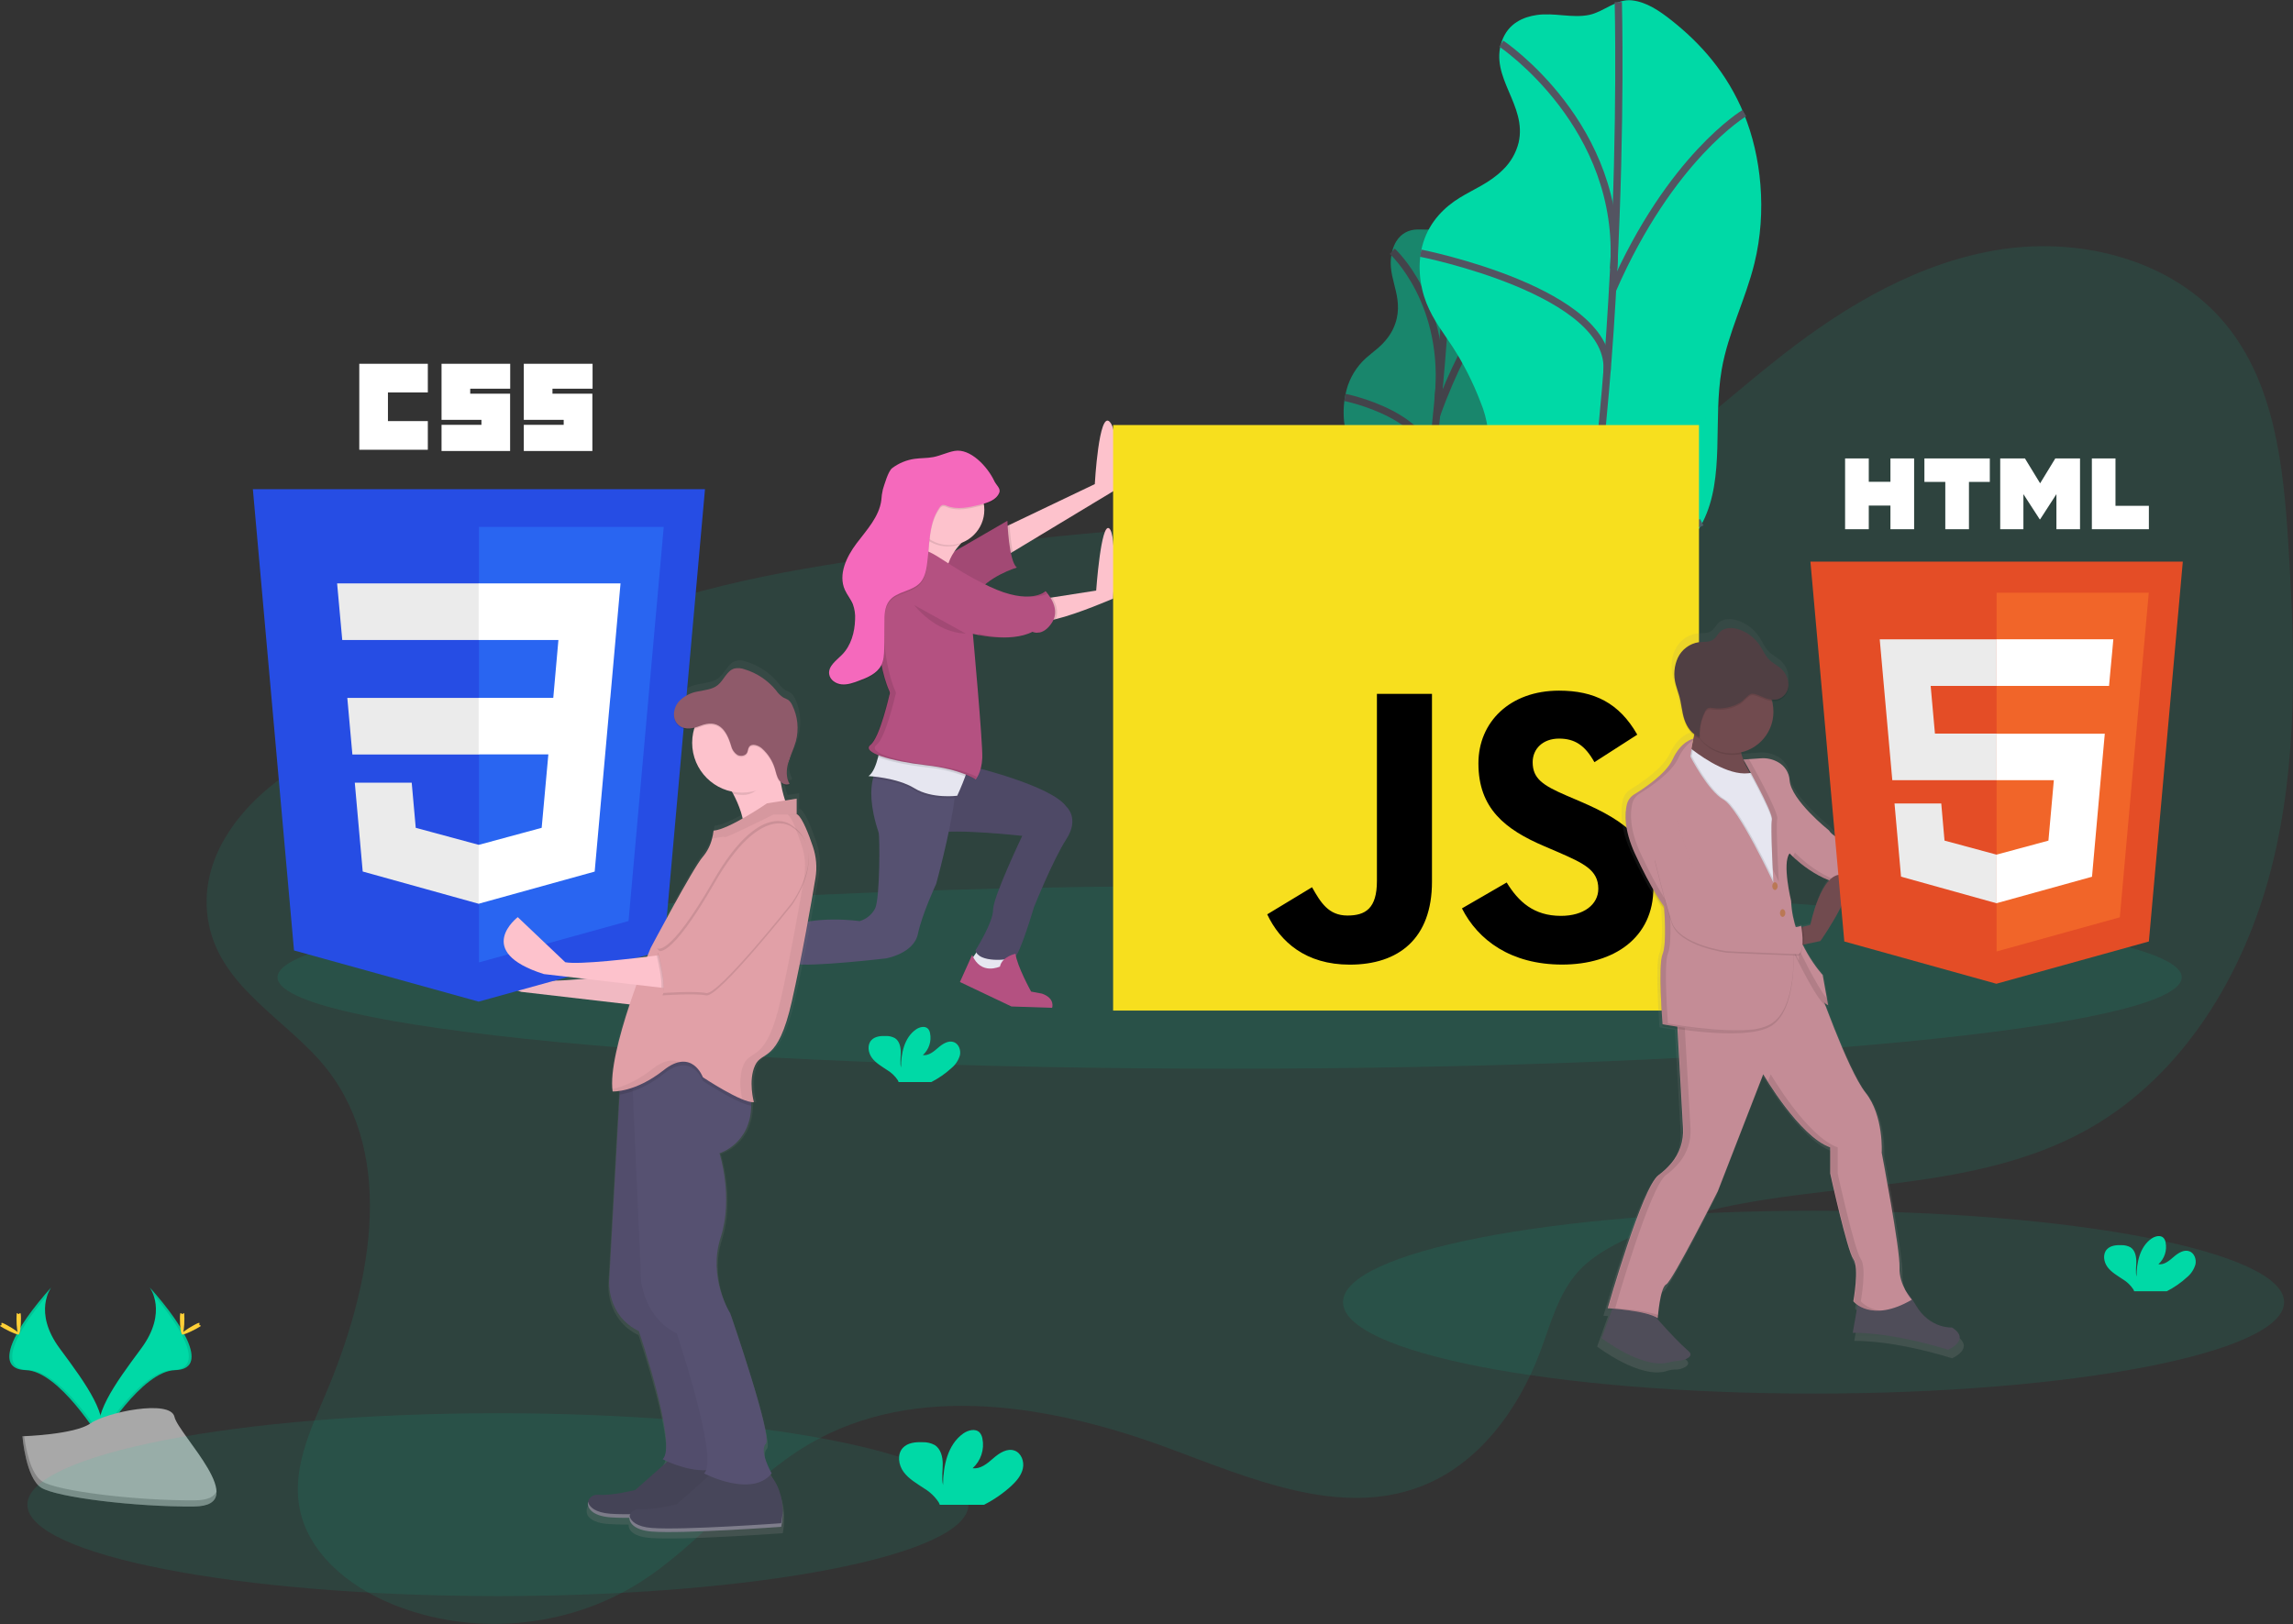 <svg width="631" height="447" viewBox="0 0 631 447" fill="none" xmlns="http://www.w3.org/2000/svg">
<rect x="0" y="0" width="631" height="447" fill="#333333" stroke="none"/>
<g clip-path="url(#clip0_3_12)">
<path opacity="0.1" d="M499.073 383.575C570.584 383.575 628.556 372.311 628.556 358.416C628.556 344.521 570.584 333.257 499.073 333.257C427.562 333.257 369.591 344.521 369.591 358.416C369.591 372.311 427.562 383.575 499.073 383.575Z" fill="#00D9A6"/>
<g opacity="0.5">
<path d="M388.165 63.425C386.419 63.921 384.281 65.213 383.228 68.747C381.163 75.674 385.96 80.384 384.379 87.604C383.941 89.52 383.106 91.322 381.929 92.896C379.999 95.511 377.904 96.748 375.87 98.579C373.29 100.919 371.442 103.954 370.546 107.319C369.566 111.033 369.484 114.928 370.308 118.68C371.03 121.816 372.262 124.1 373.34 126.642C374.681 129.884 375.728 133.239 376.471 136.667C376.878 138.337 377.108 140.045 377.157 141.763C377.126 144.045 376.921 146.322 376.544 148.573L373.61 169.041C373.164 171.717 372.896 174.42 372.807 177.132C372.845 179.849 373.159 182.556 373.744 185.21C374.774 190.624 375.882 196.234 378.241 199.1C380.6 201.966 384.618 200.937 387.087 195.138C389.433 189.589 389.489 182.184 391.559 176.256C394.824 166.916 401.312 165.661 404.914 156.75C408.369 148.175 407.31 137.715 409.062 127.965C410.287 120.977 412.988 114.607 414.575 107.705C416.854 97.765 416.627 87.445 414.808 79.802C413.424 73.522 410.431 67.709 406.121 62.935C404.596 61.251 402.96 59.75 401.043 59.597C399.002 59.438 397.22 62.004 395.204 62.776C392.876 63.688 390.536 62.751 388.165 63.425Z" fill="#00D9A6"/>
<path d="M399.211 60.118C399.211 60.118 395.756 148.518 381.224 200.644" stroke="#535461" stroke-width="2" stroke-miterlimit="10"/>
<path d="M383.142 69.164C383.142 69.164 398.672 83.299 395.725 110.197" stroke="#535461" stroke-width="2" stroke-miterlimit="10"/>
<path d="M370.112 109.389C370.112 109.389 395.602 114.515 393.709 129.759" stroke="#535461" stroke-width="2" stroke-miterlimit="10"/>
<path d="M414.851 79.618C414.851 79.618 404.534 88.645 395.345 114.215" stroke="#535461" stroke-width="2" stroke-miterlimit="10"/>
<path d="M404.773 156.896C404.773 156.896 397.734 162.408 392.086 143.11" stroke="#535461" stroke-width="2" stroke-miterlimit="10"/>
<path d="M374.4 168.172C374.4 168.172 388.753 166.298 390.077 157.313" stroke="#535461" stroke-width="2" stroke-miterlimit="10"/>
</g>
<path d="M422.864 4.134C419.311 4.661 415.035 6.308 413.276 11.385C409.827 21.344 420.309 28.883 417.896 39.288C417.175 42.152 415.659 44.753 413.522 46.791C409.846 50.41 405.643 51.991 401.661 54.447C397.679 56.902 393.544 60.767 391.676 66.695C389.881 72.397 390.659 78.693 392.527 83.397C394.396 88.1 397.22 91.61 399.744 95.48C402.811 100.245 405.375 105.314 407.395 110.608C408.414 113.021 409.099 115.561 409.429 118.159C409.754 121.344 409.344 124.768 408.933 128.118L405.288 157.968C404.804 161.937 404.314 165.967 404.59 169.788C404.902 174.192 406.207 178.038 407.493 181.792C410.262 189.889 413.227 198.328 418.453 202.787C423.679 207.246 431.875 206.29 436.292 197.998C440.495 190.103 439.723 179.208 443.307 170.726C448.955 157.356 462.237 156.272 468.626 143.582C474.752 131.406 471.328 115.832 473.791 101.684C475.555 91.549 480.333 82.484 482.784 72.507C486.319 58.133 484.622 42.914 479.954 31.474C475.285 20.033 467.903 11.875 459.982 5.61C456.625 2.946 453.066 0.539 449.078 0.098C444.838 -0.374 441.451 3.191 437.377 4.091C432.635 5.077 427.685 3.417 422.864 4.134Z" fill="#00D9A6"/>
<path d="M445.335 0.57C445.335 0.57 448.68 130.341 424.775 205.384" stroke="#535461" stroke-width="2" stroke-miterlimit="10"/>
<path d="M413.142 12.01C413.142 12.01 446.958 34.671 444.06 73.965" stroke="#535461" stroke-width="2" stroke-miterlimit="10"/>
<path d="M390.947 69.684C390.947 69.684 444.318 80.255 442.21 102.475" stroke="#535461" stroke-width="2" stroke-miterlimit="10"/>
<path d="M480.015 31.143C480.015 31.143 459.731 43.214 443.754 79.777" stroke="#535461" stroke-width="2" stroke-miterlimit="10"/>
<path d="M468.308 143.753C468.308 143.753 454.401 151.103 440.415 121.944" stroke="#535461" stroke-width="2" stroke-miterlimit="10"/>
<path d="M406.783 156.743C406.783 156.743 436.268 155.684 437.946 142.608" stroke="#535461" stroke-width="2" stroke-miterlimit="10"/>
<path d="M41.198 354.355C41.198 354.355 46.332 361.092 38.828 371.198C31.323 381.303 25.123 389.889 27.641 396.21C27.641 396.21 38.962 377.389 48.176 377.126C57.39 376.863 51.337 365.673 41.198 354.355Z" fill="#00D9A6"/>
<path opacity="0.1" d="M41.198 354.355C41.656 355.003 42.02 355.712 42.276 356.462C51.27 367.021 56.054 376.875 47.416 377.126C39.367 377.359 29.712 391.745 27.396 395.383C27.473 395.664 27.565 395.94 27.672 396.21C27.672 396.21 38.993 377.389 48.207 377.126C57.42 376.863 51.337 365.673 41.198 354.355Z" fill="black"/>
<path d="M50.743 362.911C50.743 365.275 50.48 367.198 50.13 367.198C49.781 367.198 49.518 365.281 49.518 362.911C49.518 360.541 49.849 361.686 50.173 361.686C50.498 361.686 50.743 360.547 50.743 362.911Z" fill="#FFD037"/>
<path d="M54.02 365.728C51.944 366.861 50.136 367.566 49.983 367.253C49.83 366.941 51.38 365.814 53.457 364.687C55.534 363.56 54.713 364.381 54.872 364.687C55.031 364.993 56.091 364.595 54.02 365.728Z" fill="#FFD037"/>
<path d="M14.096 354.355C14.096 354.355 8.963 361.092 16.467 371.198C23.972 381.303 30.159 389.883 27.654 396.204C27.654 396.204 16.332 377.383 7.119 377.12C-2.095 376.857 3.945 365.673 14.096 354.355Z" fill="#00D9A6"/>
<path opacity="0.1" d="M14.096 354.355C13.649 355.004 13.296 355.714 13.049 356.462C4.056 367.021 -0.729 376.875 7.909 377.126C15.959 377.359 25.613 391.745 27.929 395.383C27.853 395.664 27.761 395.94 27.654 396.21C27.654 396.21 16.332 377.389 7.119 377.126C-2.095 376.863 3.945 365.673 14.096 354.355Z" fill="black"/>
<path d="M4.539 362.911C4.539 365.275 4.803 367.198 5.152 367.198C5.501 367.198 5.765 365.281 5.765 362.911C5.765 360.541 5.434 361.686 5.109 361.686C4.784 361.686 4.539 360.547 4.539 362.911Z" fill="#FFD037"/>
<path d="M1.262 365.728C3.339 366.861 5.146 367.566 5.299 367.253C5.452 366.941 3.902 365.814 1.826 364.687C-0.251 363.56 0.57 364.381 0.41 364.687C0.251 364.993 -0.809 364.595 1.262 365.728Z" fill="#FFD037"/>
<path d="M6.175 395.328C6.175 395.328 20.529 394.887 24.854 391.806C29.179 388.726 46.908 385.069 48.005 389.969C49.101 394.869 69.575 414.534 53.371 414.663C37.167 414.791 15.72 412.14 11.401 409.512C7.082 406.885 6.175 395.328 6.175 395.328Z" fill="#A8A8A8"/>
<path opacity="0.2" d="M53.659 412.96C37.455 413.089 16.008 410.437 11.689 407.81C8.399 405.807 7.088 398.623 6.653 395.31H6.175C6.175 395.31 7.082 406.885 11.401 409.512C15.72 412.14 37.167 414.798 53.371 414.663C58.051 414.626 59.663 412.96 59.577 410.498C58.928 412.005 57.145 412.936 53.659 412.96Z" fill="black"/>
<path d="M601.809 351.569C602.932 350.654 603.75 349.419 604.155 348.029C604.462 346.62 603.861 344.936 602.513 344.421C601.006 343.846 599.395 344.887 598.176 345.946C596.957 347.006 595.554 348.206 593.955 347.98C594.777 347.235 595.392 346.29 595.74 345.237C596.087 344.184 596.156 343.059 595.94 341.972C595.871 341.521 595.68 341.097 595.389 340.747C594.549 339.853 593.036 340.238 592.032 340.943C588.846 343.184 587.958 347.508 587.939 351.403C587.621 350.001 587.89 348.537 587.878 347.116C587.866 345.695 587.474 344.054 586.261 343.307C585.508 342.903 584.664 342.702 583.81 342.725C582.377 342.67 580.784 342.817 579.804 343.864C578.579 345.162 578.903 347.349 579.963 348.764C581.023 350.178 582.628 351.091 584.11 352.083C585.299 352.789 586.312 353.754 587.075 354.906C587.165 355.066 587.239 355.234 587.296 355.409H596.271C598.282 354.384 600.145 353.093 601.809 351.569Z" fill="#00D9A6"/>
<path opacity="0.1" d="M89.889 294.17C109.382 318.95 101.811 355.151 89.424 384.139C85.276 393.846 80.583 404.117 82.335 414.522C84.474 427.249 95.813 436.57 107.771 441.47C129.519 450.46 155.555 448.317 175.533 435.89C192.802 425.148 205.171 407.681 222.735 397.429C252.14 380.28 289.547 386.754 321.464 398.568C344.045 406.928 368.733 417.805 391.173 409.065C406.96 402.941 417.877 387.954 423.826 372.092C426.699 364.43 428.782 356.168 434.24 350.044C437.499 346.436 441.751 343.87 446.113 341.714C485.933 321.988 536.167 332.528 574.811 310.676C600.914 295.903 617.627 268.031 625.045 238.97C632.464 209.91 631.582 179.435 629.701 149.51C628.366 128.24 625.97 105.537 612.376 89.117C597.998 71.754 573.316 65.293 551.011 68.594C528.705 71.895 508.477 83.715 490.711 97.569C468.479 114.883 447.865 136.447 420.567 143.466C401.98 148.243 382.425 145.627 363.25 144.727C331.198 143.214 299.14 146.565 267.266 150.239C236.751 153.767 206.004 157.65 176.948 167.571C156.376 174.596 139.885 187.341 120.459 196.246C107.796 202.052 93.987 203.657 82.005 211.049C67.234 220.156 53.702 236 57.5 254.533C61.066 272.177 79.536 281.021 89.889 294.17Z" fill="#00D9A6"/>
<path opacity="0.1" d="M338.378 294.158C483.075 294.158 600.375 282.894 600.375 268.999C600.375 255.104 483.075 243.839 338.378 243.839C193.681 243.839 76.381 255.104 76.381 268.999C76.381 282.894 193.681 294.158 338.378 294.158Z" fill="#00D9A6"/>
<path opacity="0.1" d="M137.018 439.308C208.529 439.308 266.5 428.043 266.5 414.148C266.5 400.253 208.529 388.989 137.018 388.989C65.506 388.989 7.535 400.253 7.535 414.148C7.535 428.043 65.506 439.308 137.018 439.308Z" fill="#00D9A6"/>
<path d="M269.379 261.153L267.327 264.136C267.327 264.136 269.563 267.118 269.777 267.492C269.992 267.866 276.302 267.308 276.302 267.308L276.859 265.073L275.928 262.464L269.379 261.153Z" fill="#E6E6F0"/>
<path d="M200.38 259.475L196.276 260.216L198.886 265.257L201.685 266.745L204.295 268.607L205.042 266.561L203.174 262.641L200.38 259.475Z" fill="#FDC2CC"/>
<path d="M267.517 211C267.517 211 289.338 216.218 293.437 222.024C293.437 222.024 297.168 225.196 293.437 230.972C289.706 236.747 284.486 249.805 284.486 249.805C284.486 249.805 280.756 262.482 279.267 263.413C277.778 264.344 269.196 265.091 268.448 261.576C268.448 261.576 273.294 253.932 273.294 250.386C273.294 246.84 281.313 230.065 281.313 230.065C281.313 230.065 263.039 228.014 257.256 229.318C251.473 230.623 259.871 208.948 267.517 211Z" fill="#565171"/>
<path opacity="0.1" d="M267.517 211C267.517 211 289.338 216.218 293.437 222.024C293.437 222.024 297.168 225.196 293.437 230.972C289.706 236.747 284.486 249.805 284.486 249.805C284.486 249.805 280.756 262.482 279.267 263.413C277.778 264.344 269.196 265.091 268.448 261.576C268.448 261.576 273.294 253.932 273.294 250.386C273.294 246.84 281.313 230.065 281.313 230.065C281.313 230.065 263.039 228.014 257.256 229.318C251.473 230.623 259.871 208.948 267.517 211Z" fill="black"/>
<path d="M263.039 216.034C262.996 217.118 262.879 218.337 262.714 219.648C261.519 229.141 257.629 243.258 257.629 243.258C257.629 243.258 253.715 251.648 252.594 257.056C251.473 262.464 243.827 263.793 243.827 263.793C243.827 263.793 222.937 266.243 218.649 265.287C214.36 264.332 207.622 268.086 204.289 267.523C200.956 266.959 198.88 259.132 198.88 259.132C204.664 259.166 210.388 257.959 215.665 255.592C224.242 251.679 236.555 253.54 236.555 253.54C237.474 253.274 238.328 252.822 239.065 252.214C239.803 251.605 240.408 250.852 240.844 250.001C242.149 247.202 242.149 230.237 241.775 229.116C239.324 221.767 239.527 217.051 240.231 214.301C240.467 213.1 240.997 211.976 241.775 211.031L263.039 216.034Z" fill="#565171"/>
<path opacity="0.1" d="M263.039 216.034C262.996 217.118 262.879 218.337 262.714 219.648C260.839 219.795 255.583 219.936 251.687 217.529C248.011 215.275 242.663 214.509 240.255 214.27C240.491 213.069 241.022 211.946 241.799 211L263.039 216.034Z" fill="black"/>
<path d="M265.618 213.701C264.748 216.151 263.412 219.023 263.412 219.023C263.412 219.023 256.514 219.954 251.662 216.971C246.811 213.989 238.981 213.615 238.981 213.615C240.249 212.837 241.107 210.473 241.64 208.403C241.938 207.233 242.171 206.047 242.338 204.851C242.338 204.851 265.275 209.512 266.23 210.259C266.586 210.553 266.206 212.035 265.618 213.701Z" fill="#E6E6F0"/>
<path d="M306.491 135.118L278.673 151.905L275.91 153.571V145.37L277.827 144.452L301.272 133.25C301.272 133.25 302.393 112.929 305.376 116.101C308.36 119.274 306.491 135.118 306.491 135.118Z" fill="#FDC2CC"/>
<path opacity="0.1" d="M278.673 151.905L275.91 153.571V145.37L277.827 144.452C277.954 146.951 278.236 149.44 278.673 151.905Z" fill="black"/>
<path d="M257.262 154.906L277.215 143.349C277.215 143.349 277.588 154.539 279.824 156.211C279.824 156.211 271.621 158.66 268.448 163.854L257.262 154.906Z" fill="#B45181"/>
<path opacity="0.1" d="M257.262 154.906L277.215 143.349C277.215 143.349 277.588 154.539 279.824 156.211C279.824 156.211 271.621 158.66 268.448 163.854L257.262 154.906Z" fill="black"/>
<path d="M306.314 164.76C306.314 164.76 296.824 168.894 290.539 170.413C289.125 170.84 287.645 171.01 286.171 170.915C281.883 170.168 287.292 164.791 287.292 164.791L289.547 164.442L301.652 162.555C301.652 162.555 302.957 143.913 305.193 145.407C307.429 146.901 306.314 164.76 306.314 164.76Z" fill="#FDC2CC"/>
<path d="M266.212 147.979C266.212 147.979 258.193 153.944 261.176 161.404C264.16 168.864 245.696 156.927 245.696 156.927C245.696 156.927 251.662 147.979 252.967 141.267C254.272 134.554 266.212 147.979 266.212 147.979Z" fill="#FDC2CC"/>
<path opacity="0.1" d="M265.618 213.701C262.149 212.395 258.524 211.551 254.836 211.19C249.445 210.577 244.507 209.542 241.646 208.403C241.944 207.233 242.177 206.047 242.344 204.851C242.344 204.851 265.281 209.512 266.237 210.259C266.586 210.553 266.206 212.035 265.618 213.701Z" fill="black"/>
<path opacity="0.1" d="M290.533 170.413C289.118 170.84 287.639 171.01 286.165 170.915C281.877 170.168 287.286 164.791 287.286 164.791L289.54 164.442C290.484 165.893 291.446 168.159 290.533 170.413Z" fill="black"/>
<path d="M253.157 151.335C253.157 151.335 245.885 151.152 243.276 154.134C240.666 157.117 241.223 165.158 241.223 165.158C241.223 165.158 240.678 181.26 244.764 190.269C244.899 190.559 244.914 190.891 244.807 191.193C244.764 191.304 244.764 191.236 244.764 191.236C244.764 191.236 242.155 202.983 239.545 205.035C236.935 207.086 245.138 209.512 254.86 210.626C264.582 211.741 268.473 214.54 268.473 214.54C268.473 214.54 270.151 212.703 270.31 208.575C270.47 204.447 267.719 174.455 267.719 174.455C267.719 174.455 277.974 177.064 284.131 173.898C284.131 173.898 286.931 175.392 289.54 171.289C292.15 167.186 287.703 162.715 287.703 162.715C287.703 162.715 283.598 166.818 272.222 161.41C260.845 156.002 256.692 151.152 253.157 151.335Z" fill="#B45181"/>
<path d="M197.397 259.849H195.161V263.021L197.397 268.055C197.397 268.055 200.38 268.613 200.57 268.613C200.76 268.613 203.18 268.055 203.18 268.055L203.927 266.751C203.927 266.751 195.718 263.572 197.397 259.849Z" fill="#E6E6F0"/>
<path d="M267.517 262.831L264.16 270.291L278.336 277.028L289.528 277.401C289.528 277.401 290.459 274.792 286.729 273.488L283.745 272.931C283.745 272.931 279.83 265.845 279.457 262.519C279.457 262.519 275.726 263.266 275.168 266.059C275.162 265.998 269.943 268.607 267.517 262.831Z" fill="#B45181"/>
<path d="M195.718 259.102L194.579 260.032L189.568 264.136L201.128 279.447C201.128 279.447 207.652 282.246 210.642 279.447C210.642 279.447 212.48 277.61 208.406 276.091C208.406 276.091 205.232 276.648 205.232 273.482C205.232 270.315 205.98 266.959 207.07 266.212C207.07 266.212 204.271 265.281 203.529 266.028C202.959 266.657 202.458 267.344 202.034 268.08C202.034 268.08 195.345 265.44 195.718 259.102Z" fill="#B45181"/>
<path opacity="0.1" d="M252.6 141.64C252.41 142.586 252.161 143.519 251.852 144.433C252.821 146.763 254.66 148.623 256.978 149.619C259.297 150.615 261.913 150.668 264.27 149.768C264.762 149.261 265.288 148.788 265.844 148.353C265.844 148.353 253.905 134.928 252.6 141.64Z" fill="black"/>
<path opacity="0.1" d="M251.571 166.542C251.571 166.542 257.354 174.186 265.746 174.376Z" fill="black"/>
<g opacity="0.1">
<path d="M286.134 174.027C286.016 173.994 285.902 173.951 285.791 173.898C285.612 173.992 285.428 174.08 285.24 174.161C285.543 174.155 285.843 174.11 286.134 174.027Z" fill="black"/>
<path d="M288.119 163.48C287.916 163.22 287.699 162.97 287.47 162.733C287.47 162.733 286.245 163.958 283.218 164.191C284.885 164.356 286.568 164.112 288.119 163.48Z" fill="black"/>
<path d="M269.379 174.455L269.416 174.853C271.876 175.309 274.376 175.514 276.878 175.466C274.351 175.374 271.84 175.035 269.379 174.455Z" fill="black"/>
<path d="M256.514 210.639C246.817 209.518 238.614 207.099 241.199 205.047C243.784 202.995 246.418 191.249 246.418 191.249C246.418 191.249 246.418 191.316 246.461 191.206C246.569 190.904 246.553 190.572 246.418 190.281C242.332 181.247 242.878 165.171 242.878 165.171C242.878 165.171 242.32 157.154 244.93 154.147C246.872 151.923 251.399 151.464 253.586 151.372C253.382 151.356 253.177 151.356 252.973 151.372C252.973 151.372 245.702 151.188 243.092 154.171C240.482 157.154 241.04 165.195 241.04 165.195C241.04 165.195 240.494 181.296 244.581 190.305C244.715 190.596 244.731 190.928 244.623 191.23C244.581 191.34 244.581 191.273 244.581 191.273C244.581 191.273 241.989 202.983 239.355 205.035C236.721 207.086 244.948 209.512 254.67 210.626C264.393 211.741 268.283 214.54 268.283 214.54C268.478 214.306 268.65 214.054 268.797 213.787C266.904 212.874 263.008 211.374 256.514 210.639Z" fill="black"/>
</g>
<path d="M261.176 150.031C266.532 150.031 270.874 145.69 270.874 140.336C270.874 134.982 266.532 130.641 261.176 130.641C255.82 130.641 251.479 134.982 251.479 140.336C251.479 145.69 255.82 150.031 261.176 150.031Z" fill="#FDC2CC"/>
<path opacity="0.1" d="M274.979 136C274.176 138.009 271.781 138.768 269.679 139.289C266.678 140.024 263.443 140.746 260.57 139.607C260.198 139.398 259.768 139.315 259.345 139.368C259.003 139.505 258.718 139.753 258.536 140.073C255.369 144.58 255.883 150.588 255.062 156.039C254.805 157.736 254.37 159.487 253.225 160.755C250.995 163.205 246.786 163.113 244.734 165.716C243.38 167.431 243.368 169.813 243.38 171.999C243.38 174.331 243.359 176.664 243.319 179C243.282 180.531 243.208 182.117 242.516 183.477C241.34 185.779 238.718 186.876 236.298 187.764C234.791 188.327 233.235 188.897 231.618 188.744C230 188.591 228.383 187.519 228.175 185.902C227.887 183.709 230.147 182.178 231.703 180.598C234.191 178.081 235.214 174.419 235.306 170.879C235.393 169.449 235.185 168.017 234.693 166.671C234.123 165.281 233.106 164.111 232.494 162.739C230.607 158.513 232.935 153.626 235.722 149.927C238.51 146.228 241.934 142.62 242.528 138.033C242.58 137.04 242.722 136.054 242.951 135.087C243.38 133.752 244.397 130.065 245.518 129.22C247.313 127.868 249.42 126.992 251.644 126.672C253.366 126.421 255.124 126.513 256.833 126.182C258.83 125.796 260.686 124.847 262.683 124.492C267.002 123.726 271.689 128.742 273.582 132.699C274.103 133.911 275.469 134.769 274.979 136Z" fill="black"/>
<path d="M274.979 135.626C274.176 137.635 271.781 138.394 269.679 138.915C266.678 139.65 263.443 140.373 260.57 139.234C260.198 139.025 259.768 138.941 259.345 138.995C259.003 139.131 258.718 139.38 258.536 139.699C255.369 144.207 255.883 150.215 255.062 155.665C254.805 157.362 254.37 159.114 253.225 160.381C250.995 162.831 246.786 162.739 244.734 165.342C243.38 167.057 243.368 169.439 243.38 171.626C243.38 173.957 243.359 176.291 243.319 178.626C243.282 180.157 243.208 181.743 242.516 183.103C241.34 185.406 238.718 186.502 236.298 187.39C234.791 187.954 233.235 188.523 231.618 188.37C230 188.217 228.383 187.145 228.175 185.528C227.887 183.336 230.147 181.805 231.703 180.225C234.191 177.707 235.214 174.045 235.306 170.505C235.393 169.075 235.185 167.643 234.693 166.298C234.123 164.907 233.106 163.737 232.494 162.366C230.607 158.14 232.935 153.252 235.722 149.553C238.51 145.854 241.934 142.247 242.528 137.66C242.58 136.667 242.722 135.681 242.951 134.714C243.38 133.379 244.397 129.692 245.518 128.846C247.313 127.495 249.42 126.618 251.644 126.299C253.366 126.048 255.124 126.139 256.833 125.809C258.83 125.423 260.686 124.474 262.683 124.118C267.002 123.353 271.689 128.369 273.582 132.325C274.103 133.538 275.469 134.395 274.979 135.626Z" fill="#F569BC"/>
<path d="M306.314 116.989H467.536V278.155H306.314V116.989Z" fill="#F7DF1E"/>
<path d="M348.713 251.673L361.051 244.207C363.434 248.427 365.597 251.997 370.792 251.997C375.772 251.997 378.909 250.05 378.909 242.48V190.979H394.059V242.688C394.059 258.373 384.869 265.514 371.441 265.514C359.323 265.514 352.291 259.236 348.719 251.666M402.286 250.043L414.618 242.902C417.865 248.206 422.086 252.089 429.554 252.089C435.833 252.089 439.833 248.953 439.833 244.623C439.833 239.43 435.723 237.592 428.806 234.561L425.02 232.938C414.091 228.289 406.838 222.447 406.838 210.112C406.838 198.751 415.494 190.097 429.021 190.097C438.651 190.097 445.561 193.453 450.554 202.211L438.761 209.787C436.164 205.133 433.352 203.295 429.021 203.295C424.585 203.295 421.767 206.107 421.767 209.787C421.767 214.332 424.579 216.169 431.073 218.974L434.859 220.597C447.724 226.109 454.989 231.737 454.989 244.397C454.989 258.03 444.275 265.495 429.872 265.495C415.782 265.495 406.715 258.759 402.304 250.025" fill="black"/>
<path d="M538.256 367.596C538.256 367.596 531.965 368.037 528.081 361.3C527.322 359.944 526.424 358.669 525.404 357.497C524.15 355.442 523.498 353.076 523.523 350.668C523.737 345.677 518.53 318.337 518.53 318.337C518.53 318.337 519.179 307.926 513.972 301.415C510.541 297.128 505.61 284.879 502.639 276.967C502.838 277.144 503.078 277.27 503.337 277.334L503.215 276.654H503.337L501.799 268.209C499.561 265.636 497.674 262.777 496.188 259.708L496.537 259.634L501.144 258.667C501.144 258.667 508.63 248.028 509.108 242.798H509.721H510.584C517.514 242.76 524.44 243.122 531.327 243.882C531.327 243.852 531.278 243.717 531.217 243.502C530.926 242.45 530.701 241.38 530.543 240.299H530.972L535.26 240.018C535.26 240.018 550.018 223.531 544.591 220.493C539.163 217.455 533.521 234.163 533.521 234.163L531.683 234.493L531.187 234.585C531.236 234.512 531.285 234.444 531.34 234.377C531.395 234.31 507.252 233.299 503.533 227.432C503.533 227.432 492.898 218.968 492.463 213.346C492.385 212.179 491.987 211.057 491.312 210.102C490.638 209.147 489.714 208.396 488.64 207.932C487.327 207.305 485.871 207.032 484.42 207.142L479.439 207.485L479.788 208.097H479.647C479.335 207.381 479.073 206.644 478.863 205.892H478.967C478.931 205.739 478.9 205.586 478.869 205.433C480.396 205.073 481.834 204.41 483.1 203.485C484.365 202.559 485.432 201.389 486.237 200.043C487.042 198.697 487.569 197.204 487.786 195.651C488.003 194.099 487.906 192.518 487.501 191.004C487.988 191.066 488.482 191.052 488.965 190.961C490.803 190.587 492.096 188.725 492.145 186.863C492.145 186.741 492.145 186.618 492.145 186.502C492.145 186.502 492.145 186.453 492.145 186.429C492.126 185.493 491.9 184.573 491.481 183.736C491.062 182.899 490.462 182.166 489.725 181.59C488.732 180.764 487.544 180.176 486.662 179.257C485.59 178.161 485.002 176.691 484.168 175.398C482.773 173.261 480.703 171.651 478.287 170.823C476.492 170.211 474.287 170.15 472.908 171.436C472.198 172.104 471.787 173.071 470.991 173.635C469.845 174.455 468.289 174.21 466.886 174.376C465.616 174.571 464.413 175.076 463.385 175.846C462.356 176.616 461.532 177.628 460.987 178.791C460.299 180.248 459.968 181.848 460.019 183.458C460.004 184.563 460.136 185.665 460.411 186.735C460.681 187.801 461.079 188.829 461.373 189.895C461.986 192.1 462.126 194.421 462.831 196.595C463.304 198.209 464.249 199.644 465.545 200.717L465.337 201.611C465.202 201.611 461.82 202.364 459.486 207.466C457.648 211.49 451.393 215.642 448.643 217.32C448.13 217.634 447.685 218.047 447.333 218.535C446.982 219.023 446.732 219.576 446.597 220.162C446.332 221.346 446.215 222.557 446.247 223.769C446.198 226.385 446.744 230.004 448.845 234.591C453.617 245.003 457.091 249.56 457.091 249.56C457.091 249.56 457.354 252.75 457.373 256.113C457.373 258.618 457.189 261.11 456.656 262.36C456.202 263.413 456.043 266.102 456.08 269.176C456.08 275.068 456.656 282.754 456.656 282.754C456.656 282.754 458.316 283.073 460.883 283.446L462.482 311.57C462.683 314.976 461.589 318.331 459.419 320.965C458.297 322.35 457.002 323.585 455.565 324.639C451.008 327.891 441.242 362.176 441.242 362.176C441.242 362.176 441.72 362.176 442.504 362.268L439.503 370.64C439.503 370.64 451.498 379.827 458.794 377.316C459.584 377.058 460.414 376.942 461.244 376.973C462.684 376.973 465.765 375.834 464.05 374.333C460.738 371.284 457.614 368.036 454.695 364.608C454.93 364.722 455.155 364.856 455.369 365.006V364.938L455.473 365.006C455.473 365.006 455.473 364.669 455.553 364.118L455.449 364.081C455.67 361.827 456.368 356.119 457.752 355.458C459.486 354.588 472.296 329.202 472.296 329.202L485.1 296.222C485.1 296.222 495.3 313.799 503.98 316.831V324.18C503.98 324.18 508.753 345.879 510.492 348.261C512.232 350.644 510.492 360.192 510.492 360.192C510.836 360.585 511.229 360.931 511.663 361.221L510.272 369.085C510.272 369.085 520.258 368.65 537.184 373.856C537.172 373.886 543.684 371.069 538.256 367.596ZM498.326 254.122L496.212 254.649L495.796 254.753C495.753 254.49 495.722 254.337 495.722 254.337C495.237 254.555 494.716 254.682 494.185 254.71C493.435 252.338 493.003 249.877 492.898 247.392C492.187 244.417 491.754 241.382 491.606 238.327C491.606 236.747 491.869 235.369 492.463 234.591L493.168 234.647L493.658 235.112L493.695 235.143L493.946 235.369L494.209 235.602L494.252 235.639L494.534 235.89L494.583 235.933L494.871 236.178L495.195 236.447L495.269 236.508L495.612 236.784L495.949 237.053L496.029 237.115L496.402 237.396L496.482 237.452L496.837 237.715L496.899 237.758L497.303 238.046L497.401 238.113L497.83 238.407H497.866L498.283 238.683L498.381 238.75L498.828 239.038L498.926 239.099L499.343 239.356L499.422 239.405L499.9 239.687L500.017 239.754L500.513 240.03H500.55L501.034 240.287L501.15 240.348L501.665 240.606L501.769 240.655L502.247 240.875L502.339 240.918L502.878 241.151L503.006 241.206L503.564 241.432C500.102 245.242 498.326 254.122 498.326 254.122Z" fill="url(#paint0_linear_3_12)"/>
<path d="M444.796 357.111L440.771 368.337C440.771 368.337 451.798 376.789 458.965 375.038C460.045 374.769 461.146 374.591 462.255 374.505C463.738 374.395 466.292 373.31 464.706 371.939C459.621 367.492 452.839 359.23 452.839 359.23L444.796 357.111Z" fill="#4F4D59"/>
<path d="M511.748 356.052L509.843 366.855C509.843 366.855 519.59 366.433 536.118 371.516C536.118 371.516 542.477 368.76 537.178 365.392C537.178 365.392 531.052 365.814 527.223 359.267C523.394 352.72 521.097 353.547 521.097 353.547L511.748 356.052Z" fill="#4F4D59"/>
<path d="M461.306 277.683L463.143 310.559C463.345 314.062 462.184 317.508 459.903 320.175C458.872 321.399 457.697 322.495 456.405 323.439C451.957 326.618 442.419 360.082 442.419 360.082C442.419 360.082 453.225 360.694 456.19 362.838C456.19 362.838 456.803 354.368 458.518 353.516C460.233 352.665 472.712 327.885 472.712 327.885L485.216 295.689C485.216 295.689 495.171 312.838 503.649 315.814V323.016C503.649 323.016 508.312 344.201 510.008 346.528C511.705 348.856 510.008 358.165 510.008 358.165C510.008 358.165 514.909 364.289 526.108 357.742C526.108 357.742 522.506 353.718 522.72 348.843C522.935 343.968 517.819 317.284 517.819 317.284C517.819 317.284 518.432 307.117 513.372 300.748C508.311 294.378 499.9 270.046 499.9 270.046L494.068 257.503L461.306 277.683Z" fill="#C48C96"/>
<g opacity="0.1">
<path d="M444.477 360.075C444.477 360.075 454.009 326.611 458.463 323.433C459.829 322.432 461.064 321.263 462.139 319.954C464.313 317.323 465.408 313.966 465.202 310.559L463.333 277.677L494.577 258.422L494.154 257.509L461.428 277.683L463.297 310.565C463.502 313.972 462.408 317.329 460.233 319.96C459.159 321.269 457.924 322.438 456.558 323.439C452.116 326.611 442.572 360.075 442.572 360.075C442.572 360.075 453.378 360.688 456.343 362.832C456.343 362.832 456.343 362.501 456.423 361.968C452.251 360.535 444.477 360.075 444.477 360.075Z" fill="black"/>
<path d="M512.067 358.171C512.067 358.171 513.764 348.849 512.067 346.534C510.37 344.219 505.708 323.023 505.708 323.023V315.808C497.235 312.844 487.274 295.683 487.274 295.683L486.539 297.606C489.412 302.163 497.076 313.468 503.809 315.82V323.023C503.809 323.023 508.471 344.207 510.168 346.534C511.865 348.862 510.168 358.171 510.168 358.171C510.168 358.171 512.532 361.147 517.752 360.743C513.85 360.418 512.067 358.171 512.067 358.171Z" fill="black"/>
</g>
<path d="M534.207 240.826L530.047 241.102L527.854 241.249V235.951L530.733 235.43L532.516 235.106C532.516 235.106 538.03 218.796 543.323 221.761C548.616 224.725 534.207 240.826 534.207 240.826Z" fill="#714B4F"/>
<path d="M467.468 197.165C467.468 197.165 464.712 207.754 463.866 214.313C463.021 220.873 483.568 215.587 483.568 215.587C483.568 215.587 475.726 206.058 480.18 200.974L467.468 197.165Z" fill="#714B4F"/>
<path d="M489.713 241.261L490.135 245.285L483.568 244.862L477.001 239.142L470.434 220.707L466.206 214.136L463.027 210.112L464.301 205.212C464.301 205.212 464.883 205.721 465.863 206.468C469.092 208.918 476.658 214.068 482.19 212.647C482.445 212.583 482.697 212.503 482.943 212.409L491.207 226.599L489.713 241.261Z" fill="#E6E6F0"/>
<path opacity="0.1" d="M465.986 203.969C465.986 203.969 462.598 204.582 460.264 209.689C458.475 213.597 452.423 217.651 449.721 219.286C449.206 219.601 448.758 220.016 448.406 220.506C448.054 220.996 447.803 221.552 447.669 222.14C447.123 224.553 446.915 229.055 449.88 235.528C454.542 245.695 457.93 250.141 457.93 250.141C457.93 250.141 458.775 260.308 457.507 263.272C456.239 266.236 457.507 282.546 457.507 282.546C457.507 282.546 479.751 286.784 487.17 282.546C494.589 278.308 493.529 261.998 493.529 261.998C493.529 261.998 500.519 276.826 503.061 277.248L501.579 268.986C501.579 268.986 493.315 260.088 492.892 248.653C492.892 248.653 490.35 238.272 492.469 235.522C492.469 235.522 528.277 238.487 530.396 235.945C530.396 235.945 506.878 234.885 503.276 229.165C503.276 229.165 492.892 220.903 492.469 215.397C492.408 214.364 492.083 213.363 491.527 212.489C490.971 211.616 490.201 210.899 489.29 210.406C487.849 209.586 486.195 209.217 484.542 209.346L479.758 209.677C479.758 209.677 488.022 224.29 487.599 226.213C487.176 228.136 488.022 243.582 488.022 243.582C488.022 243.582 478.459 223.035 474.25 220.707C470.041 218.38 465.134 208.801 465.134 208.801L465.98 203.963" fill="black"/>
<path opacity="0.1" d="M489.713 241.261L490.135 245.285L483.568 244.862L477.001 239.142L470.434 220.707L466.206 214.136L463.027 210.112L464.301 205.212C464.301 205.212 464.883 205.721 465.863 206.468L465.569 208.14C465.569 208.14 470.47 217.706 474.679 220.04C478.888 222.373 488.451 242.915 488.451 242.915C488.451 242.915 487.605 227.45 488.028 225.546C488.316 224.253 484.603 217.112 482.19 212.647C482.445 212.583 482.697 212.503 482.943 212.409L491.207 226.599L489.713 241.261Z" fill="black"/>
<path opacity="0.1" d="M530.047 241.102L527.854 241.249V235.951L530.733 235.43C529.729 236.759 529.765 239.111 530.047 241.102Z" fill="black"/>
<path d="M465.986 203.338C465.986 203.338 462.598 203.951 460.264 209.059C458.475 212.966 452.423 217.02 449.721 218.656C449.206 218.97 448.758 219.385 448.406 219.875C448.054 220.365 447.803 220.921 447.669 221.51C447.123 223.923 446.915 228.424 449.88 234.898C454.542 245.064 457.93 249.511 457.93 249.511C457.93 249.511 458.775 259.677 457.507 262.641C456.239 265.606 457.507 281.915 457.507 281.915C457.507 281.915 479.751 286.153 487.17 281.915C494.589 277.677 493.529 261.368 493.529 261.368C493.529 261.368 500.513 276.17 503.061 276.624L501.579 268.362C501.579 268.362 493.315 259.463 492.892 248.028C492.892 248.028 490.35 237.647 492.469 234.898C492.469 234.898 500.733 243.796 510.057 243.582C516.852 243.541 523.643 243.895 530.396 244.642C530.396 244.642 528.277 237.862 530.396 235.32C530.396 235.32 506.878 234.261 503.276 228.54C503.276 228.54 492.892 220.279 492.469 214.773C492.408 213.739 492.083 212.738 491.527 211.865C490.971 210.991 490.201 210.274 489.29 209.781C487.849 208.962 486.195 208.593 484.542 208.722L479.758 209.052C479.758 209.052 488.022 223.665 487.599 225.588C487.176 227.512 488.022 242.957 488.022 242.957C488.022 242.957 478.459 222.398 474.25 220.07C470.041 217.743 465.134 208.189 465.134 208.189L465.98 203.351" fill="#C48C96"/>
<path opacity="0.1" d="M461.306 225.576C461.306 225.576 466.39 242.725 469.355 244.85C472.32 246.975 490.331 257.772 495.63 255.231C495.63 255.231 496.905 261.588 495.018 263.07C495.018 263.07 475.261 262.298 475.102 262.225C475.102 262.225 462.175 260.528 460.056 254.177C457.936 247.826 455.394 237.029 455.394 237.029L461.306 225.576Z" fill="black"/>
<path d="M488.444 244.96C488.854 244.96 489.186 244.486 489.186 243.901C489.186 243.315 488.854 242.841 488.444 242.841C488.035 242.841 487.703 243.315 487.703 243.901C487.703 244.486 488.035 244.96 488.444 244.96Z" fill="#BA7855"/>
<path d="M490.558 252.371C490.967 252.371 491.299 251.896 491.299 251.311C491.299 250.726 490.967 250.252 490.558 250.252C490.149 250.252 489.817 250.726 489.817 251.311C489.817 251.896 490.149 252.371 490.558 252.371Z" fill="#BA7855"/>
<g opacity="0.1">
<path d="M458.996 281.682C458.996 281.682 457.722 265.373 458.996 262.409C460.27 259.444 459.419 249.278 459.419 249.278C459.419 249.278 456.031 244.832 451.369 234.665C448.398 228.191 448.612 223.69 449.157 221.277C449.291 220.688 449.542 220.132 449.895 219.642C450.247 219.152 450.694 218.737 451.21 218.423C453.911 216.769 459.958 212.733 461.753 208.826C463.07 205.96 464.718 204.508 465.906 203.785L465.986 203.32C465.986 203.32 462.598 203.932 460.264 209.04C458.475 212.948 452.423 217.002 449.721 218.637C449.206 218.952 448.758 219.366 448.406 219.857C448.054 220.347 447.803 220.903 447.669 221.491C447.123 223.904 446.915 228.406 449.88 234.879C454.542 245.046 457.93 249.492 457.93 249.492C457.93 249.492 458.775 259.659 457.507 262.623C456.239 265.587 457.507 281.897 457.507 281.897C457.507 281.897 473.399 284.922 482.796 283.299C473.307 284.432 458.996 281.682 458.996 281.682Z" fill="black"/>
<path d="M487.593 225.576C487.305 226.881 487.593 234.555 487.832 239.258C488.855 241.347 489.498 242.737 489.498 242.737C489.498 242.737 488.653 227.273 489.075 225.368C489.48 223.531 482.036 210.265 481.295 208.954L479.751 209.059C479.751 209.059 488.022 223.671 487.593 225.576Z" fill="black"/>
<path d="M511.54 243.368C502.216 243.582 493.952 234.683 493.952 234.683C493.704 235.028 493.523 235.417 493.419 235.829C495.869 238.107 502.608 243.747 510.057 243.576C516.852 243.535 523.643 243.889 530.396 244.636C530.396 244.636 530.353 244.495 530.286 244.256C524.059 243.612 517.8 243.316 511.54 243.368Z" fill="black"/>
<path d="M494.999 261.159C494.999 261.159 495.085 262.482 495.036 264.467C497.242 268.839 501.254 276.317 503.049 276.617L502.737 274.878C499.655 271.007 494.999 261.159 494.999 261.159Z" fill="black"/>
</g>
<path d="M500.942 259.022L496.439 259.971L492.886 260.718L494.791 255.421L496.12 255.09L498.185 254.576C498.185 254.576 501.15 239.748 507.086 240.808C513.023 241.867 500.942 259.022 500.942 259.022Z" fill="#714B4F"/>
<path opacity="0.1" d="M496.445 259.99L492.892 260.737L494.797 255.439L496.127 255.108C496.421 256.718 496.528 258.356 496.445 259.99Z" fill="black"/>
<path d="M461.306 225.154C461.306 225.154 466.39 242.302 469.355 244.427C472.32 246.552 490.331 257.35 495.63 254.808C495.63 254.808 496.905 261.165 495.018 262.648C495.018 262.648 475.261 261.876 475.102 261.802C475.102 261.802 462.175 260.106 460.056 253.755C457.936 247.404 455.394 236.606 455.394 236.606L461.306 225.154Z" fill="#C48C96"/>
<path opacity="0.1" d="M467.677 197.618C467.677 197.618 467.248 199.278 466.672 201.691C467.845 203.913 469.717 205.686 471.999 206.738C474.282 207.79 476.847 208.061 479.298 207.509C478.79 205.335 478.9 203.136 480.389 201.434L467.677 197.618Z" fill="black"/>
<path d="M476.578 207.362C482.898 207.362 488.022 202.24 488.022 195.922C488.022 189.603 482.898 184.481 476.578 184.481C470.258 184.481 465.134 189.603 465.134 195.922C465.134 202.24 470.258 207.362 476.578 207.362Z" fill="#714B4F"/>
<path opacity="0.1" d="M486.515 192.774C487.344 193.005 488.212 193.059 489.063 192.933C489.945 192.694 490.725 192.175 491.284 191.453C491.843 190.731 492.152 189.847 492.163 188.934C492.147 188.02 491.927 187.123 491.519 186.306C491.111 185.488 490.525 184.773 489.804 184.212C488.837 183.403 487.679 182.834 486.79 181.933C485.743 180.861 485.167 179.428 484.34 178.167C482.978 176.081 480.957 174.509 478.6 173.702C476.848 173.09 474.697 173.041 473.35 174.314C472.657 174.97 472.253 175.907 471.481 176.464C470.36 177.26 468.841 177.028 467.475 177.187C466.237 177.375 465.064 177.864 464.06 178.612C463.056 179.359 462.251 180.342 461.716 181.474C460.671 183.782 460.471 186.383 461.152 188.823C461.416 189.864 461.808 190.869 462.09 191.886C462.702 194.041 462.825 196.301 463.511 198.426C464.197 200.552 465.612 202.634 467.756 203.271C467.587 200.886 468.059 198.498 469.123 196.356C469.298 195.888 469.644 195.503 470.09 195.278C470.472 195.18 470.873 195.18 471.254 195.278C473.941 195.676 476.683 195.121 479.004 193.711C479.819 193.221 481.087 191.53 481.951 191.365C483.066 191.175 485.351 192.516 486.515 192.774Z" fill="black"/>
<path d="M486.515 192.351C487.344 192.582 488.212 192.637 489.063 192.51C489.945 192.272 490.725 191.752 491.284 191.03C491.843 190.309 492.152 189.424 492.163 188.511C492.147 187.598 491.927 186.7 491.519 185.883C491.111 185.066 490.525 184.35 489.804 183.789C488.837 182.981 487.679 182.411 486.79 181.511C485.743 180.439 485.167 179.006 484.34 177.744C482.978 175.658 480.957 174.087 478.6 173.279C476.848 172.667 474.697 172.618 473.35 173.892C472.657 174.547 472.253 175.484 471.481 176.042C470.36 176.838 468.841 176.605 467.475 176.764C466.237 176.952 465.064 177.442 464.06 178.189C463.056 178.937 462.251 179.92 461.716 181.051C460.671 183.359 460.471 185.961 461.152 188.401C461.416 189.442 461.808 190.446 462.09 191.463C462.702 193.619 462.825 195.879 463.511 198.004C464.197 200.129 465.612 202.211 467.756 202.848C467.592 200.464 468.068 198.079 469.135 195.94C469.31 195.472 469.656 195.087 470.103 194.862C470.485 194.764 470.885 194.764 471.267 194.862C473.954 195.259 476.695 194.705 479.016 193.294C479.831 192.804 481.099 191.114 481.963 190.948C483.066 190.753 485.351 192.094 486.515 192.351Z" fill="#503F43"/>
<path d="M600.676 154.594L591.339 259.138L549.375 270.775L507.527 259.138L498.203 154.594H600.676Z" fill="#E44D26"/>
<path d="M549.436 261.882L583.345 252.487L591.309 163.143H549.436V261.882Z" fill="#F16529"/>
<path d="M531.291 188.793H549.436V175.968H517.274L517.58 179.41L520.735 214.748H549.442V201.924H532.467L531.291 188.793ZM534.207 221.16H521.342L523.137 241.298L549.381 248.61H549.442V235.228H549.387L535.101 231.37L534.207 221.16Z" fill="#EBEBEB"/>
<path d="M507.742 126.176H514.26V132.613H520.221V126.176H526.739V145.676H520.221V139.148H514.26V145.676H507.742V126.176ZM535.309 132.644H529.569V126.176H547.568V132.644H541.828V145.676H535.316V132.644H535.309ZM550.429 126.176H557.229L561.413 133.029L565.591 126.176H572.391V145.676H565.897V136.012L561.413 142.945H561.303L556.812 136.012V145.676H550.429V126.176ZM575.632 126.176H582.15V139.227H591.339V145.67H575.65V126.176H575.632Z" fill="white"/>
<path d="M549.394 214.748H565.187L563.698 231.382L549.394 235.241V248.61L575.693 241.322L575.883 239.154L578.897 205.39L579.21 201.948H549.394V214.773V214.748ZM549.394 188.762V188.793H580.38L580.637 185.908L581.25 179.404L581.556 175.962H549.394V188.756V188.762Z" fill="white"/>
<path d="M224.664 231.774C223.47 228.277 221.748 223.812 220.376 222.796C220.293 222.73 220.203 222.674 220.107 222.63H219.935V218.313L216.713 218.827C216.195 217.266 215.804 215.667 215.543 214.044C215.853 214.354 216.249 214.566 216.679 214.652C217.11 214.738 217.556 214.695 217.962 214.528C217.907 214.442 217.864 214.35 217.815 214.258L217.962 214.197C217.455 213.302 217.187 212.292 217.184 211.263C217.211 210.325 217.361 209.394 217.632 208.495C218.207 206.505 219.181 204.643 219.727 202.646C220.075 201.357 220.24 200.025 220.217 198.69C220.233 196.428 219.717 194.193 218.71 192.167C218.46 191.584 218.068 191.072 217.57 190.679C217.117 190.428 216.651 190.201 216.174 189.999C215.375 189.461 214.686 188.775 214.146 187.978C211.857 185.193 208.794 183.149 205.342 182.105C204.444 181.771 203.47 181.695 202.531 181.884C200.368 182.497 199.578 185.149 197.826 186.551C196.276 187.776 194.15 187.917 192.214 188.333C190.227 188.671 188.398 189.63 186.989 191.071C186.072 192.118 185.573 193.465 185.586 194.856C185.533 195.505 185.648 196.157 185.919 196.749C186.19 197.34 186.609 197.853 187.136 198.237C187.734 198.63 188.413 198.887 189.123 198.987C189.832 199.088 190.555 199.03 191.24 198.818C190.705 200.666 190.558 202.603 190.807 204.51C191.057 206.417 191.698 208.252 192.69 209.899C193.682 211.547 195.004 212.972 196.573 214.084C198.142 215.197 199.924 215.973 201.808 216.365L202.188 217.039C203.346 219.199 204.225 221.498 204.803 223.88C201.838 225.564 198.598 227.138 196.643 227.285C196.566 228.049 196.424 228.805 196.221 229.545C195.764 231.404 194.886 233.132 193.654 234.598C190.995 237.586 179.031 260.186 179.031 260.186C179.031 260.186 178.651 261.086 178.038 262.635C170.607 263.548 158.484 264.865 155.096 264.185L141.802 251.556C141.802 251.556 137.514 254.833 137.881 258.814L135.486 256.535C135.486 256.535 122.854 266.169 142.801 272.459L173.15 275.981C170.258 284.702 167.563 294.85 168.396 300.374H168.647C169.227 300.373 169.807 300.328 170.381 300.24L170.325 301.219L167.403 353.541C167.403 353.541 166.735 363.174 175.71 367.498C175.71 367.498 186.682 399.731 182.357 403.388C182.357 403.388 182.872 403.657 183.736 404.037L174.712 411.999C174.712 411.999 168.065 413.658 164.408 413.328C163.765 413.24 163.112 413.392 162.574 413.755C162.037 414.117 161.651 414.665 161.491 415.294C161.491 415.361 161.491 415.428 161.455 415.502V415.588C161.455 415.655 161.455 415.729 161.455 415.802C161.455 415.875 161.455 415.857 161.455 415.882C161.455 415.906 161.455 416.004 161.455 416.065V416.145C161.455 416.218 161.455 416.286 161.498 416.359V416.439C161.518 416.517 161.543 416.592 161.571 416.666V416.739C161.602 416.813 161.639 416.886 161.675 416.96V417.009C161.718 417.082 161.761 417.156 161.81 417.229L161.853 417.29C161.906 417.368 161.965 417.445 162.031 417.523L162.08 417.584C162.147 417.664 162.221 417.737 162.3 417.817H162.337L162.582 418.025L162.637 418.068L162.937 418.282L163.011 418.331L163.36 418.534H163.415L163.789 418.717H163.844L164.279 418.895L164.371 418.932L164.855 419.091H164.934L165.455 419.226H165.498L166.111 419.342H166.227L166.84 419.434H166.956L167.661 419.501C169.027 419.605 170.871 419.642 173.003 419.636C173.003 419.636 173.003 419.691 173.003 419.716C173.003 419.74 173.003 419.838 173.003 419.899V419.979C173.003 420.052 173.003 420.12 173.045 420.193V420.273C173.066 420.35 173.09 420.426 173.119 420.499V420.573C173.15 420.646 173.186 420.72 173.223 420.793V420.842C173.266 420.916 173.309 420.989 173.358 421.063L173.401 421.124C173.454 421.202 173.513 421.279 173.578 421.357L173.627 421.418C173.695 421.498 173.768 421.571 173.848 421.651H173.879L174.124 421.859L174.179 421.902L174.479 422.116L174.552 422.165L174.896 422.367H174.951L175.324 422.551H175.379L175.814 422.729L175.906 422.766L176.39 422.925H176.47L176.991 423.06H177.034L177.646 423.176H177.763L178.375 423.268H178.492L179.196 423.335C187.84 424.003 215.426 422.006 215.426 422.006V421.926V421.828C215.702 420.542 217.025 413.064 212.32 407.534C212.461 407.387 212.596 407.234 212.725 407.075C212.725 407.075 209.049 400.76 211.064 398.77C213.08 396.779 201.33 362.525 201.33 362.525C201.33 362.525 195.014 352.555 198.671 341.255C202.328 329.955 198.34 317.664 198.34 317.664C198.34 317.664 207.07 315.079 207.229 304.343C207.229 304.018 207.229 303.681 207.229 303.345C207.412 303.371 207.596 303.384 207.781 303.381C207.903 303.39 208.026 303.39 208.148 303.381C208.148 303.381 206.488 297.398 208.479 293.08C210.47 288.762 214.795 292.749 218.783 275.135C221.669 262.39 224.205 247.735 225.393 240.6C225.882 237.643 225.631 234.611 224.664 231.774ZM148.81 269.133L145.778 266.255C146.783 266.671 147.898 267.076 149.141 267.48L160.566 268.821C155.469 269.28 150.709 269.538 148.81 269.152V269.133Z" fill="url(#paint1_linear_3_12)"/>
<path d="M177.744 267.455C177.744 267.455 154.232 270.72 149.331 269.74L136.27 257.332C136.27 257.332 123.859 266.8 143.456 273.004L180.029 277.248L177.744 267.455Z" fill="#FDC2CC"/>
<path opacity="0.05" d="M177.744 267.455C177.744 267.455 154.232 270.72 149.331 269.74L136.27 257.332C136.27 257.332 123.859 266.8 143.456 273.004L180.029 277.248L177.744 267.455Z" fill="black"/>
<path d="M131.718 275.693L80.908 261.606L69.587 134.646H194.003L182.67 261.588L131.718 275.693Z" fill="#264DE4"/>
<path d="M172.966 253.51L182.651 145.033H131.804V264.895L172.966 253.51Z" fill="#2965F1"/>
<path d="M95.574 192.1L96.971 207.668H131.829V192.1H95.574ZM92.768 160.583L94.183 176.152H131.823V160.583H92.738H92.768ZM131.823 232.54H131.755L114.406 227.854L113.297 215.434H97.632L99.813 239.883L131.718 248.757H131.792L131.823 232.54Z" fill="#EBEBEB"/>
<path d="M98.87 100.129H117.732V108.017H106.754V115.905H117.732V123.794H98.87V100.129ZM121.537 100.129H140.399V106.988H129.397V108.36H140.375V124.137H121.506V116.934H132.484V115.562H121.506V100.129H121.537ZM144.204 100.129H163.066V106.988H152.033V108.36H163.011V124.137H144.142V116.934H155.12V115.562H144.142V100.129H144.204Z" fill="white"/>
<path d="M167.948 192.1L170.76 160.583H131.718V176.152H153.668L152.253 192.075H131.718V207.644H150.899L149.062 227.854L131.718 232.552V248.751L163.648 239.901L163.881 237.268L167.556 196.271L167.936 192.088L167.948 192.1Z" fill="white"/>
<path d="M186.241 400.001L174.81 410.119C174.81 410.119 168.279 411.754 164.689 411.423C161.099 411.092 159.464 416.972 167.955 417.627C176.445 418.282 203.548 416.323 203.548 416.323C203.548 416.323 206.157 405.874 198.322 400.001H186.241Z" fill="#47465A"/>
<path opacity="0.05" d="M186.241 400.001L174.81 410.119C174.81 410.119 168.279 411.754 164.689 411.423C161.099 411.092 159.464 416.972 167.955 417.627C176.445 418.282 203.548 416.323 203.548 416.323C203.548 416.323 206.157 405.874 198.322 400.001H186.241Z" fill="black"/>
<path opacity="0.3" d="M203.952 411.809C203.933 412.999 203.795 414.185 203.541 415.349C203.541 415.349 176.439 417.309 167.949 416.653C163.862 416.341 162.129 414.816 161.822 413.358C161.449 415.036 162.931 417.247 167.949 417.645C176.439 418.301 203.541 416.341 203.541 416.341C203.861 414.852 203.999 413.331 203.952 411.809Z" fill="white"/>
<path d="M199.621 214.926C199.621 214.926 206.807 225.043 204.191 231.903C201.575 238.762 217.907 224.719 217.907 224.719C217.907 224.719 212.682 215.538 215.298 205.739L199.621 214.926Z" fill="#FDC2CC"/>
<path d="M197.66 403.921L186.241 414.038C186.241 414.038 179.711 415.673 176.121 415.343C172.531 415.012 170.895 420.891 179.386 421.547C187.877 422.202 214.979 420.242 214.979 420.242C214.979 420.242 217.589 409.794 209.753 403.921H197.66Z" fill="#47465A"/>
<path d="M200.944 401.636C199.241 403.737 196.839 404.545 194.328 404.668C188.618 404.937 182.333 401.636 182.333 401.636C186.578 398.047 175.802 366.378 175.802 366.378C166.987 362.133 167.636 352.665 167.636 352.665L170.491 301.281L171.214 288.37L180.36 282.822L187.564 288.334L194.401 293.576C194.847 295.244 195.134 296.95 195.259 298.672C196.055 310.669 186.566 313.493 186.566 313.493C186.566 313.493 190.487 325.57 186.891 336.674C183.295 347.778 189.5 357.571 189.5 357.571C189.5 357.571 201.256 391.525 199.302 393.484C197.348 395.444 200.944 401.636 200.944 401.636Z" fill="#565171"/>
<path opacity="0.05" d="M200.944 401.636C199.241 403.737 196.839 404.545 194.328 404.668C188.618 404.937 182.333 401.636 182.333 401.636C186.578 398.047 175.802 366.378 175.802 366.378C166.987 362.133 167.636 352.665 167.636 352.665L170.491 301.281L171.214 288.37L180.36 282.822L187.564 288.334L194.401 293.576C194.847 295.244 195.134 296.95 195.259 298.672C196.055 310.669 186.566 313.493 186.566 313.493C186.566 313.493 190.487 325.57 186.891 336.674C183.295 347.778 189.5 357.571 189.5 357.571C189.5 357.571 201.256 391.525 199.302 393.484C197.348 395.444 200.944 401.636 200.944 401.636Z" fill="black"/>
<path d="M212.357 405.55C206.807 412.403 193.746 405.55 193.746 405.55C194.009 405.307 194.205 405.002 194.315 404.662C196.711 398.151 186.235 367.027 186.235 367.027C177.42 362.783 176.433 352.665 176.433 352.665L174.124 300.35L173.823 293.576L187.564 288.334L191.785 286.723L205.845 297.496C206.449 299.728 206.745 302.031 206.727 304.343C206.549 314.883 197.991 317.431 197.991 317.431C197.991 317.431 201.912 329.508 198.316 340.612C194.72 351.716 200.944 361.478 200.944 361.478C200.944 361.478 212.7 395.432 210.746 397.392C208.792 399.352 212.357 405.55 212.357 405.55Z" fill="#565171"/>
<path opacity="0.1" d="M206.727 304.343C203.903 303.939 198.187 300.54 195.253 298.696C194.132 297.992 193.415 297.52 193.415 297.52C193.415 297.52 190.474 289.356 182.639 295.56C180.09 297.63 177.212 299.257 174.124 300.374C172.944 300.792 171.728 301.097 170.491 301.287L171.214 288.376L180.36 282.828L187.564 288.34L191.785 286.729L205.845 297.496C206.449 299.728 206.745 302.031 206.727 304.343Z" fill="black"/>
<path d="M224.401 241.696C223.237 248.702 220.725 263.131 217.907 275.619C213.987 292.921 209.741 289.001 207.787 293.245C205.833 297.49 207.462 303.363 207.462 303.363C204.197 303.688 193.421 296.51 193.421 296.51C193.421 296.51 190.48 288.346 182.645 294.55C174.81 300.754 168.604 300.423 168.604 300.423C166.968 289.65 179.055 260.92 179.055 260.92C179.055 260.92 190.811 238.719 193.421 235.81C194.632 234.372 195.496 232.675 195.945 230.849C196.145 230.123 196.285 229.382 196.362 228.632C200.607 228.308 211.064 221.124 211.064 221.124L219.231 219.819V224.063C219.327 224.107 219.418 224.162 219.5 224.229C220.842 225.252 222.563 229.612 223.709 233.048C224.647 235.83 224.884 238.8 224.401 241.696Z" fill="#E1A0A7"/>
<path d="M186.241 272.355L182.02 271.865L149.668 268.111C130.064 261.907 142.482 252.438 142.482 252.438L155.543 264.846C159.311 265.6 174.093 263.842 180.715 263.009C182.7 262.752 183.956 262.58 183.956 262.58L186.241 272.355Z" fill="#FDC2CC"/>
<path opacity="0.1" d="M217.907 228.283C217.907 228.283 209.416 221.43 196.656 243.625C183.895 265.82 180.979 262.231 180.979 262.231C180.979 262.231 183.589 272.03 182.284 273.984C182.284 273.984 191.099 273.329 194.365 273.984C197.63 274.639 217.877 249.174 217.877 249.174C217.877 249.174 228.359 234.812 217.907 228.283Z" fill="black"/>
<path opacity="0.1" d="M217.583 226.979C217.583 226.979 209.092 220.125 196.356 242.32C183.619 264.516 180.679 260.927 180.679 260.927C180.679 260.927 190.799 272.024 194.064 272.679C197.33 273.335 217.577 247.869 217.577 247.869C217.577 247.869 228.034 233.507 217.583 226.979Z" fill="black"/>
<path opacity="0.1" d="M182.014 271.883C182.149 269.464 181.236 265.214 180.709 263.009C182.694 262.752 183.95 262.58 183.95 262.58L186.235 272.379L182.014 271.883Z" fill="black"/>
<path d="M217.907 227.628C217.907 227.628 209.416 220.775 196.656 242.976C183.895 265.177 180.979 261.582 180.979 261.582C180.979 261.582 183.589 271.381 182.284 273.335C182.284 273.335 191.099 272.679 194.365 273.335C197.63 273.99 217.877 248.525 217.877 248.525C217.877 248.525 228.359 234.157 217.907 227.628Z" fill="#E1A0A7"/>
<path opacity="0.1" d="M215.647 206.407L199.945 215.538C200.61 216.502 201.223 217.499 201.783 218.527C202.687 218.71 203.606 218.803 204.528 218.803C208.712 218.803 210.654 214.411 213.184 211.453C213 209.101 214.924 209.04 215.647 206.407Z" fill="black"/>
<path d="M204.191 218.166C211.766 218.166 217.907 212.026 217.907 204.453C217.907 196.88 211.766 190.74 204.191 190.74C196.615 190.74 190.474 196.88 190.474 204.453C190.474 212.026 196.615 218.166 204.191 218.166Z" fill="#FDC2CC"/>
<path opacity="0.1" d="M186.854 193.362C188.237 191.943 190.034 191 191.988 190.667C193.893 190.256 195.982 190.134 197.501 188.915C199.223 187.537 199.994 184.916 202.12 184.328C203.044 184.143 204.001 184.22 204.883 184.548C208.274 185.573 211.285 187.581 213.533 190.318C214.065 191.103 214.743 191.779 215.53 192.308C215.999 192.506 216.457 192.729 216.903 192.976C217.39 193.363 217.774 193.866 218.018 194.439C219.548 197.53 219.901 201.072 219.01 204.404C218.477 206.37 217.521 208.195 216.952 210.155C216.382 212.115 216.241 214.332 217.276 216.083C216.272 216.598 215.004 215.949 214.373 215.011C213.742 214.074 213.552 212.923 213.221 211.839C212.57 209.711 211.345 207.804 209.68 206.327C208.651 205.421 206.813 204.808 206.096 205.978C205.82 206.431 205.839 207.013 205.6 207.485C205.134 208.409 203.762 208.593 202.886 208.097C202.023 207.502 201.417 206.603 201.189 205.58C199.847 201.029 197.55 198.169 192.686 200.111C190.848 200.833 188.735 201.336 186.989 200.111C184.753 198.469 185.2 195.217 186.854 193.362Z" fill="black"/>
<path d="M186.854 193.031C188.237 191.613 190.034 190.669 191.988 190.336C193.893 189.926 195.982 189.803 197.501 188.584C199.223 187.206 199.994 184.585 202.12 183.997C203.044 183.813 204.001 183.889 204.883 184.218C208.274 185.242 211.285 187.25 213.533 189.987C214.065 190.772 214.743 191.448 215.53 191.977C215.999 192.176 216.457 192.398 216.903 192.645C217.39 193.033 217.774 193.536 218.018 194.109C219.548 197.199 219.901 200.741 219.01 204.073C218.477 206.039 217.521 207.864 216.952 209.824C216.382 211.784 216.241 214.001 217.276 215.753C216.272 216.267 215.004 215.618 214.373 214.681C213.742 213.744 213.552 212.592 213.221 211.508C212.57 209.38 211.345 207.473 209.68 205.996C208.651 205.09 206.813 204.477 206.096 205.647C205.82 206.1 205.839 206.682 205.6 207.154C205.134 208.079 203.762 208.262 202.886 207.766C202.023 207.171 201.417 206.272 201.189 205.249C199.847 200.699 197.55 197.838 192.686 199.78C190.848 200.503 188.735 201.005 186.989 199.78C184.753 198.145 185.2 194.893 186.854 193.031Z" fill="#8F5A6A"/>
<path opacity="0.05" d="M219.482 224.204H212.847C212.847 224.204 199.786 230.733 199.462 230.408C199.241 230.188 197.219 230.568 195.939 230.831C196.139 230.105 196.279 229.363 196.356 228.614C200.601 228.289 211.058 221.105 211.058 221.105L219.224 219.801V224.045C219.317 224.087 219.403 224.141 219.482 224.204Z" fill="black"/>
<path opacity="0.3" d="M215.377 415.722C215.358 416.913 215.22 418.099 214.967 419.262C214.967 419.262 187.865 421.222 179.374 420.567C175.288 420.254 173.554 418.729 173.248 417.272C172.874 418.95 174.357 421.161 179.374 421.559C187.865 422.214 214.967 420.254 214.967 420.254C215.286 418.766 215.424 417.244 215.377 415.722Z" fill="white"/>
<g opacity="0.05">
<path d="M179.539 294.225C175.134 297.716 171.238 299.125 168.677 299.737C168.677 299.982 168.727 300.221 168.763 300.454C168.763 300.454 174.969 300.778 182.804 294.581C184.018 293.54 185.454 292.791 187.001 292.388C185.292 291.549 182.853 291.604 179.539 294.225Z" fill="black"/>
<path d="M223.856 233.017C222.686 229.582 220.989 225.227 219.647 224.198C219.565 224.132 219.474 224.076 219.378 224.033C219.378 224.033 216.676 224.125 216.768 224.198C218.109 225.221 219.42 229.257 220.591 232.687C221.539 235.475 221.783 238.454 221.301 241.359C220.137 248.365 217.625 262.795 214.807 275.282C210.887 292.584 206.641 288.664 204.687 292.909C203.082 296.387 203.885 300.956 204.234 302.493C205.29 303.022 206.447 303.316 207.628 303.357C207.628 303.357 205.992 297.484 207.952 293.239C209.913 288.995 214.158 292.915 218.073 275.613C220.909 263.095 223.402 248.665 224.566 241.69C225.048 238.785 224.804 235.805 223.856 233.017Z" fill="black"/>
</g>
<path d="M261.807 293.999C262.93 293.084 263.748 291.849 264.154 290.459C264.46 289.05 263.86 287.366 262.512 286.851C261.005 286.276 259.394 287.317 258.174 288.376C256.955 289.436 255.552 290.636 253.954 290.41C254.775 289.665 255.39 288.72 255.738 287.667C256.086 286.614 256.155 285.489 255.938 284.402C255.869 283.951 255.679 283.527 255.387 283.177C254.548 282.283 253.035 282.668 252.03 283.373C248.844 285.614 247.956 289.938 247.938 293.833C247.619 292.431 247.889 290.967 247.876 289.546C247.864 288.125 247.472 286.484 246.259 285.737C245.507 285.333 244.662 285.132 243.809 285.155C242.375 285.1 240.782 285.247 239.802 286.294C238.577 287.593 238.902 289.779 239.961 291.194C241.021 292.608 242.626 293.521 244.109 294.513C245.297 295.219 246.311 296.184 247.074 297.337C247.164 297.496 247.238 297.664 247.294 297.839H256.269C258.28 296.814 260.143 295.523 261.807 293.999Z" fill="#00D9A6"/>
<path d="M278.293 408.998C279.72 407.669 281.062 406.101 281.478 404.196C281.895 402.291 281.08 400.001 279.255 399.297C277.215 398.513 275.028 399.909 273.373 401.36C271.719 402.812 269.82 404.423 267.658 404.116C268.772 403.107 269.605 401.825 270.076 400.398C270.547 398.971 270.641 397.445 270.347 395.971C270.252 395.362 269.994 394.791 269.6 394.317C268.466 393.092 266.408 393.625 265.054 394.581C260.766 397.643 259.541 403.48 259.51 408.759C259.075 406.854 259.443 404.87 259.43 402.916C259.418 400.962 258.885 398.8 257.237 397.747C256.211 397.196 255.057 396.925 253.892 396.963C251.95 396.89 249.788 397.086 248.465 398.506C246.817 400.27 247.239 403.228 248.679 405.17C250.119 407.111 252.293 408.33 254.297 409.671C255.905 410.63 257.276 411.938 258.309 413.499C258.432 413.717 258.532 413.947 258.609 414.185H270.782C273.508 412.802 276.035 411.057 278.293 408.998Z" fill="#00D9A6"/>
</g>
<defs>
<linearGradient id="paint0_linear_3_12" x1="492.629" y1="377.745" x2="492.629" y2="170.401" gradientUnits="userSpaceOnUse">
<stop stop-color="#808080" stop-opacity="0.25"/>
<stop offset="0.54" stop-color="#808080" stop-opacity="0.12"/>
<stop offset="1" stop-color="#808080" stop-opacity="0.1"/>
</linearGradient>
<linearGradient id="paint1_linear_3_12" x1="178.602" y1="423.807" x2="178.602" y2="181.762" gradientUnits="userSpaceOnUse">
<stop stop-color="#808080" stop-opacity="0.25"/>
<stop offset="0.54" stop-color="#808080" stop-opacity="0.12"/>
<stop offset="1" stop-color="#808080" stop-opacity="0.1"/>
</linearGradient>
<clipPath id="clip0_3_12">
<rect width="631" height="447" fill="white"/>
</clipPath>
</defs>
</svg>
